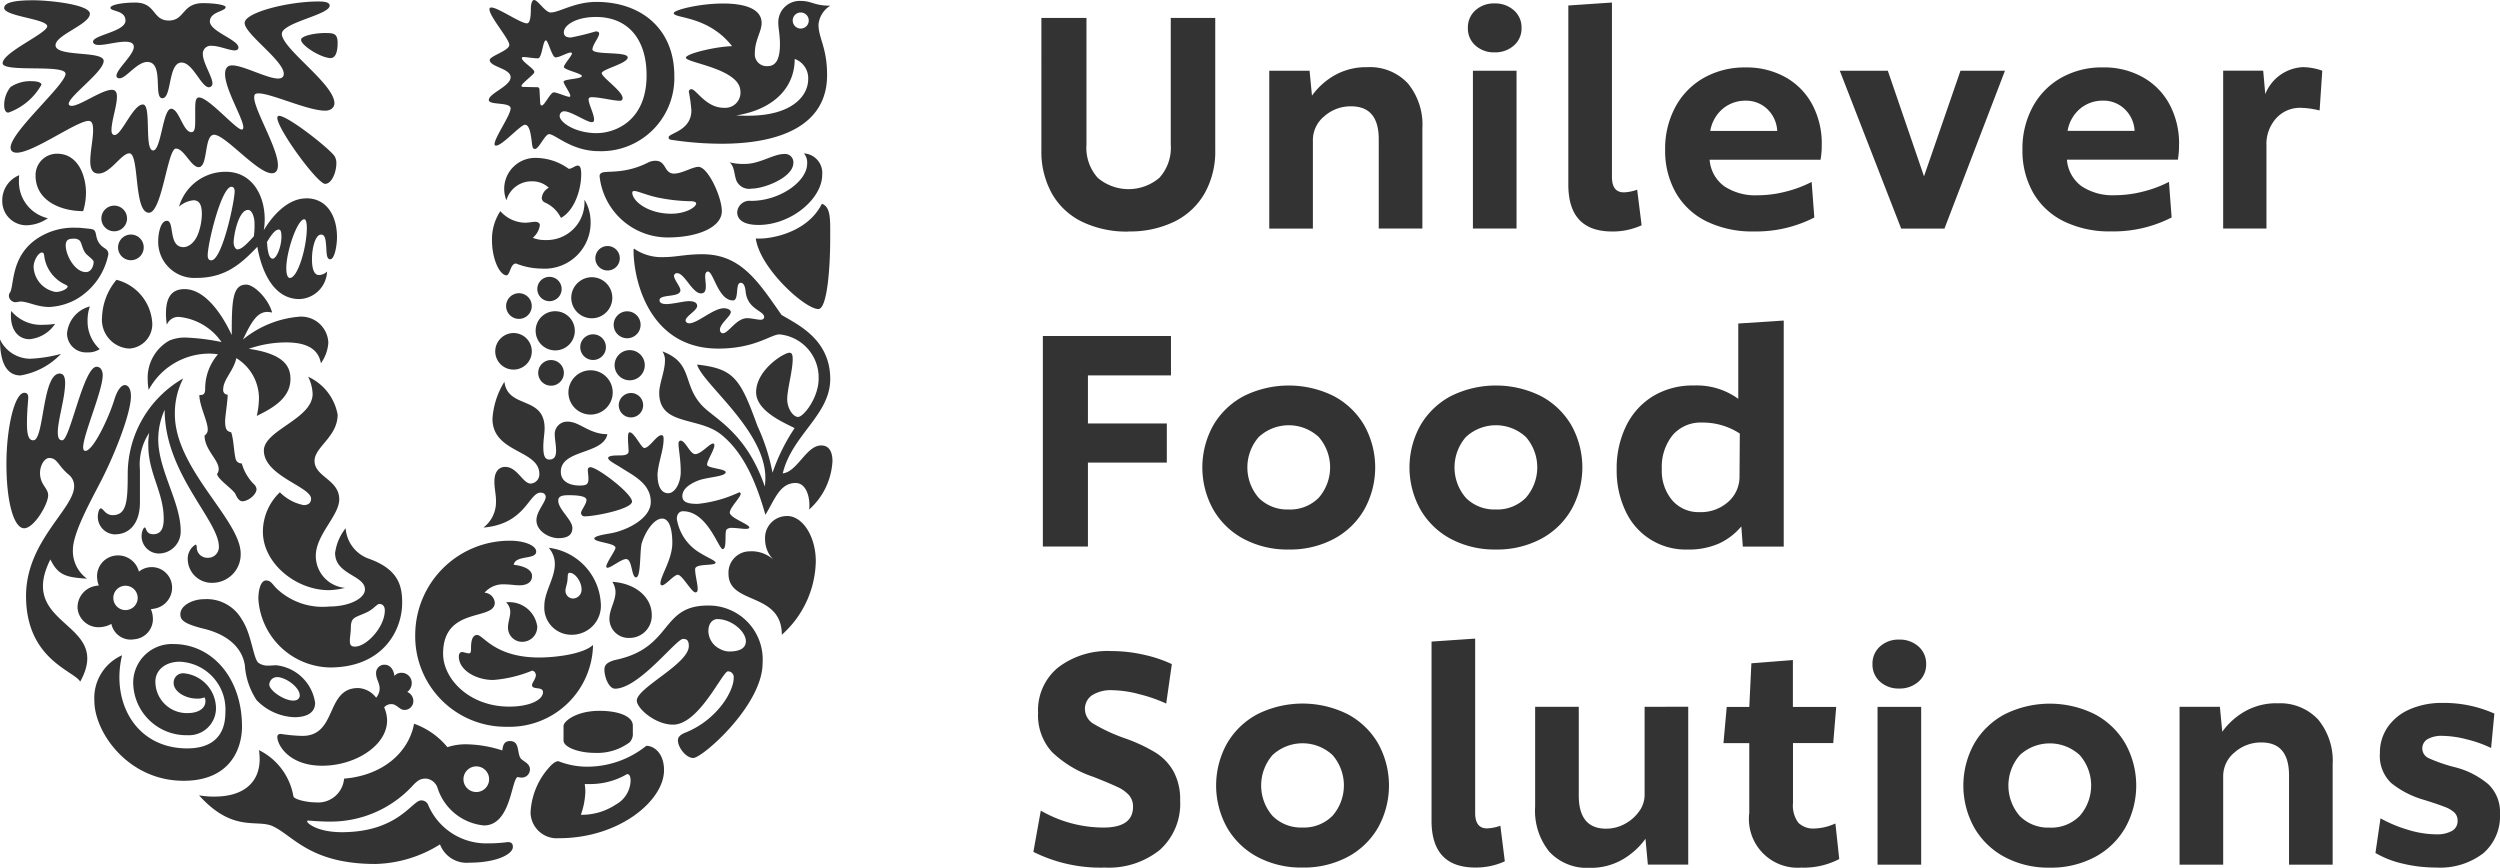 <?xml version="1.0" encoding="UTF-8"?> <svg xmlns="http://www.w3.org/2000/svg" xmlns:xlink="http://www.w3.org/1999/xlink" id="Group_22" data-name="Group 22" width="194.824" height="67.629" viewBox="0 0 194.824 67.629"><defs><clipPath id="clip-path"><rect id="Rectangle_31" data-name="Rectangle 31" width="194.824" height="67.629" fill="#343333"></rect></clipPath></defs><g id="Group_21" data-name="Group 21" clip-path="url(#clip-path)"><path id="Path_142" data-name="Path 142" d="M183.237,44.726c.329,2.375,3.93,5.577,4.9,5.5.653-.058.9-3.1.9-5.5,0-1.376.076-2.451-.649-2.7-1.153,2.329-4.178,2.8-5.157,2.7m.206-1.05c2.6,0,4.976-2.076,4.976-3.9A1.523,1.523,0,0,0,186.99,38.1a1.089,1.089,0,0,1,.25.8c0,1.372-2.1,2.9-4.375,2.9a.955.955,0,0,0-1.075.875c0,.7.675,1,1.652,1m-.554-2.826a1.081,1.081,0,0,1-1.124-.552c-.226-.448-.15-1.177-.574-1.5a4.478,4.478,0,0,0,1.227.121c1.126,0,2.2-.771,3.026-.771a.646.646,0,0,1,.722.7c0,1.1-2.219,2-3.277,2" transform="translate(-124.34 -26.146)" fill="#343333"></path><path id="Path_143" data-name="Path 143" d="M3.7,96.825c.849,0,.677-5.2,2.052-5.2.322,0,.423.324.423.722,0,1.178-.572,2.9-.572,3.854,0,.475.121.624.349.624.6,0,1.652-5.729,2.676-5.729.328,0,.476.33.476.654,0,1.2-1.525,4.653-1.525,5.626,0,.148.047.275.172.275.626,0,1.878-2.7,2.276-4.051.226-.7.526-1.076.8-1.076.25,0,.476.274.476.853,0,1.349-1.254,4.528-2.349,6.653-.852,1.65-2.175,4.028-2.175,5.349a2.652,2.652,0,0,0,1.1,2.23c-1.6-.1-2.253-.25-2.853-1.5-2.673,5.325,4.927,4.8,2.323,9.527-.472-.85-4.221-1.724-4.221-6.677,0-4.279,3.749-6.781,3.749-8.556a1.14,1.14,0,0,0-.449-.922c-.825-.7-.852-1.276-1.5-1.276-.478,0-1.053,1.1-.451,2.075.2.324.376.523.376.827,0,.7-1.1,2.575-1.873,2.575S1.6,101.752,1.6,98.652c0-2.753.624-5.528,1.4-5.528.226,0,.3.15.3.352,0,.324-.1.971-.1,2.075,0,1.176.275,1.274.5,1.274" transform="translate(-1.099 -62.514)" fill="#343333"></path><path id="Path_144" data-name="Path 144" d="M25.662,106.129c1.05,0,1.925-.78,1.925-2.5v-2.551a4.4,4.4,0,0,1,.727-2.856,4.618,4.618,0,0,0-.074,1c0,2.153,1.2,3.629,1.2,5.7,0,.772-.228,1.2-.827,1.2-.572,0-.523-.525-.648-.525-.1,0-.248.323-.248.673a1.35,1.35,0,0,0,1.42,1.353,1.716,1.716,0,0,0,1.627-1.749c0-2.25-1.75-4.749-1.75-7.152a5.626,5.626,0,0,1,.5-2.3c0,4.978,4.227,8.607,4.227,10.681a.837.837,0,0,1-.876.854.818.818,0,0,1-.852-.8c0-.173-.027-.222-.1-.222a1.28,1.28,0,0,0-.6,1.151,1.871,1.871,0,0,0,1.925,1.824,2.216,2.216,0,0,0,2.2-2.278c0-2.623-5.128-6.6-5.128-10.852a5.9,5.9,0,0,1,.651-2.8,8.6,8.6,0,0,0-4.326,7.426c0,2.153-.076,3.228-1.176,3.228-.574,0-.724-.525-.923-.525-.152,0-.23.449-.23.577a1.372,1.372,0,0,0,1.353,1.449" transform="translate(-16.682 -64.49)" fill="#343333"></path><path id="Path_145" data-name="Path 145" d="M154.51,44.051c1.1,0,1.927-.5,1.927-.8,0-.1-.15-.174-.474-.174a13.354,13.354,0,0,1-2.2-.225c-1.053-.174-1.853-.572-2.15-.572-.1,0-.154.049-.154.125,0,.65,1.2,1.648,3.056,1.648m-5.455-3.178c.32-.211,1.73.129,3.552-.773a1.345,1.345,0,0,1,.648-.177c.877,0,.653,1,1.456,1,.622,0,1.426-.524,1.9-.524.744,0,1.822,2.35,1.822,3.448,0,1.279-1.92,2.052-4.2,2.052a5.342,5.342,0,0,1-5.327-4.775.273.273,0,0,1,.15-.254" transform="translate(-102.186 -27.397)" fill="#343333"></path><path id="Path_146" data-name="Path 146" d="M25.593,160.85A3.642,3.642,0,0,0,23.44,164.4c0,2.452,2.626,6.23,6.954,6.23,3.651,0,4.551-2.526,4.551-4.229,0-3.778-2.327-6.427-5.349-6.427a3.018,3.018,0,0,0-3.13,2.975,4.141,4.141,0,0,0,4.228,4.129,2.107,2.107,0,0,0,2.224-2.15,2.764,2.764,0,0,0-2.524-2.676.73.73,0,0,0-.776.771c0,.6.825,1.205,1.849,1.205a1.38,1.38,0,0,0,.554-.1.591.591,0,0,1,.074.3c0,.572-.555.928-1.4.928a2.453,2.453,0,0,1-2.5-2.454c0-.9.778-1.551,1.9-1.551a3.72,3.72,0,0,1,3.555,3.95c0,1.779-.977,2.805-2.975,2.805-4,0-5.953-3.6-5.077-7.258" transform="translate(-16.086 -109.784)" fill="#343333"></path><path id="Path_147" data-name="Path 147" d="M70.039,184.07a1,1,0,1,0,1-1,1.005,1.005,0,0,0-1,1m1.936,5a11.748,11.748,0,0,0,1.515-.1c.376,0,.4.226.4.38,0,.547-1.227,1.225-3.4,1.225a2.214,2.214,0,0,1-2.278-1.426,9.875,9.875,0,0,1-5.025,1.527c-5.126,0-6.427-2.229-8.028-2.951-1.227-.55-3.1.523-5.727-2.4a6.38,6.38,0,0,0,1.2.1c2.3,0,3.525-1.124,3.525-2.928a5.514,5.514,0,0,0-.051-.693,4.951,4.951,0,0,1,2.681,3.595c.049.255,1.077.476,1.725.476a2.031,2.031,0,0,0,2.225-1.849c3-.248,5.03-2.023,5.454-4.279a5.959,5.959,0,0,1,2.6,1.827,4.515,4.515,0,0,1,1.5-.224,9.518,9.518,0,0,1,2.774.478c.049-.329.1-.731.6-.731.746,0,.548.829.8,1.3.125.248.756.4.756.9a.64.64,0,0,1-.655.648,1.158,1.158,0,0,1-.3-.047c-.5.172-.523,3.776-2.629,3.776a4.215,4.215,0,0,1-3.6-2.872,1.066,1.066,0,0,0-.9-.78c-.4,0-.623.076-1.1.6a8.691,8.691,0,0,1-6.38,2.752c-.849,0-1.525-.076-1.7-.076-.1,0-.1.022-.1.054,0,.172.847.847,2.7.847,4.4,0,5.481-2.477,6.179-2.477a.573.573,0,0,1,.572.4,4.913,4.913,0,0,0,4.668,2.946" transform="translate(-33.922 -123.347)" fill="#343333"></path><path id="Path_148" data-name="Path 148" d="M156.242,153.009c-.526,0-3.432,3.878-5.3,3.878-.449,0-.823-.849-.823-1.5,0-.355.224-.606,1.022-.778,4.3-.979,3.351-4.2,7.026-4.2a4.2,4.2,0,0,1,4.279,4.478c0,3.3-4.7,7.4-5.4,7.4-.575,0-1.2-.823-1.2-1.375,0-.17.074-.4.577-.6,2.4-.952,3.771-3.154,3.771-4.276a.446.446,0,0,0-.449-.5c-.425,0-2.245,4.153-4.275,4.153-1.4,0-2.828-1.276-2.828-1.873,0-1,4.055-2.855,4.055-4.254,0-.53-.25-.552-.451-.552m2.7-1.551c-.351,0-.726.277-.726.957a1.586,1.586,0,0,0,.9,1.373,1.564,1.564,0,0,0,.722.2c.724,0,1.3-.2,1.3-.8,0-.767-1.127-1.723-2.2-1.723" transform="translate(-103.017 -103.218)" fill="#343333"></path><path id="Path_149" data-name="Path 149" d="M9.2,45.48a1,1,0,1,0,1-1,1.008,1.008,0,0,0-1,1m-1.3-2.253a1,1,0,1,0,1-1,1.005,1.005,0,0,0-1,1m-.9,6.856a2.386,2.386,0,0,0-1.775,2.1A1.473,1.473,0,0,0,6.8,53.662a1.623,1.623,0,0,0,.972-.253,2.919,2.919,0,0,1-.948-2.176,3.364,3.364,0,0,1,.177-1.151m-6.13.353a2.361,2.361,0,0,0-.02.376c0,1.172.624,1.825,1.446,1.825a2.7,2.7,0,0,0,2-1.2,5.206,5.206,0,0,1-.9.075A3.01,3.01,0,0,1,.876,50.436M0,52.66c0,1.9.576,2.8,1.6,2.8a5.629,5.629,0,0,0,3.15-1.679,10.958,10.958,0,0,1-2.4.377A2.629,2.629,0,0,1,0,52.66M6.48,42.654A4.884,4.884,0,0,0,6.7,41.208c0-1.2-.552-3.027-2.251-3.027a1.667,1.667,0,0,0-1.677,1.7c0,1.979,1.979,2.774,3.7,2.774m-2.128,6.3a2.068,2.068,0,0,1-1.725-1.952c0-.5.373-1.122.653-1.122.1,0,.15.074.172.248a2.855,2.855,0,0,0,1.7,2.275c.076.05.125.075.125.129,0,.171-.476.422-.928.422m2.3-3.049c.177.233.655.523.655.7,0,.349-.2.8-.6.8-.876,0-1.574-1.328-1.574-2.075,0-.479.273-.53.648-.53a.594.594,0,0,1,.373.1c.228.125.228.624.5,1m-5.877,3.1a.576.576,0,0,0-.074.275.536.536,0,0,0,.474.476c.2,0,.327-.051.429-.051.6,0,1.27.424,2.249.424a4.794,4.794,0,0,0,2.1-.6,5.216,5.216,0,0,0,2.5-3.5c0-.478-.384-.414-.7-.854s-.2-.818-.4-1.025c-.116-.118-.474-.122-.923-.172a4.77,4.77,0,0,0-.552-.027,5.1,5.1,0,0,0-2.9.8C.807,46.14,1.127,48.43.776,49.009m8.3-1a4.761,4.761,0,0,0-1.122,2.877,2.249,2.249,0,0,0,2.1,2.479,1.9,1.9,0,0,0,1.8-2.13A3.7,3.7,0,0,0,9.08,48.008m-5.351-4.8a3.021,3.021,0,0,1-1.625.548A1.879,1.879,0,0,1,.176,41.83,2.105,2.105,0,0,1,1.5,39.855a2.679,2.679,0,0,0-.023.425,2.906,2.906,0,0,0,2.249,2.926" transform="translate(0 -26.202)" fill="#343333"></path><path id="Path_150" data-name="Path 150" d="M132.236,67.252a1.05,1.05,0,1,0,1.049-1.047,1.058,1.058,0,0,0-1.049,1.047m.074,3.152a1.176,1.176,0,1,0,1.178-1.174A1.177,1.177,0,0,0,132.31,70.4m-3.6,2.128a1.726,1.726,0,1,0,1.726-1.727,1.73,1.73,0,0,0-1.726,1.727m.923-3.53a1,1,0,1,0,1-1,1,1,0,0,0-1,1m-3.277,2.005a1,1,0,1,0,1-1,1,1,0,0,0-1,1m2.575-5.855a1.6,1.6,0,1,0,1.605-1.6,1.613,1.613,0,0,0-1.605,1.6m1.878-3.078a.953.953,0,1,0,.953-.952.954.954,0,0,0-.953.952m-4.522,2.4a.948.948,0,1,0,.943-.95.946.946,0,0,0-.943.95m-.13,3.251a1.526,1.526,0,1,0,1.525-1.522,1.515,1.515,0,0,0-1.525,1.522m-3.15,1.6a1.425,1.425,0,1,0,1.424-1.423,1.437,1.437,0,0,0-1.424,1.423m.847-3.526a1,1,0,1,0,1-1,1.007,1.007,0,0,0-1,1m8.78,7.7a.961.961,0,0,1,.948-.923.951.951,0,1,1-.948.923" transform="translate(-84.414 -41.945)" fill="#343333"></path><path id="Path_151" data-name="Path 151" d="M139.3,181.487c.123,0,.275.072.275.525a2.188,2.188,0,0,1-1.146,1.846,4.8,4.8,0,0,1-2.729.8,5.923,5.923,0,0,0,.35-1.824,4.855,4.855,0,0,0-.049-.572h.327a5.661,5.661,0,0,0,2.973-.776m.2-2.477a.936.936,0,0,0,.248-.727v-.574c0-.726-1.1-1.151-2.6-1.151-1.826,0-2.8.827-2.8,1.176v1.149c0,.476,1.1.952,2.452.952a4.208,4.208,0,0,0,2.7-.825m1.3.273a7.356,7.356,0,0,1-4.7,1.627,6.139,6.139,0,0,1-2.152-.427c-.25,0-.528.25-.8.574a5.654,5.654,0,0,0-1.37,3.427,2.047,2.047,0,0,0,2.222,2c4.683,0,8.179-2.922,8.179-5.3,0-1.348-.8-1.9-1.376-1.9" transform="translate(-90.433 -121.162)" fill="#343333"></path><path id="Path_152" data-name="Path 152" d="M133.681,102.184c0,.625.2,1.349.827,1.349.526,0,.975-.8.975-1.675,0-1-.174-1.778-.174-2.175,0-.176.076-.25.174-.25.377.026.729,1.053,1.131,1.053.45,0,1.118-.828,1.393-.828.076,0,.1.1.1.125,0,.373-.572,1.2-.572,1.525,0,.275,1.451.324,1.451.579,0,.374-1.523.374-2.249.7-.7.3-1.127.675-1.127,1.176s.5.6,1.2.6a9.951,9.951,0,0,0,3.223-.9.114.114,0,0,1,.121.123c0,.252-.847,1.074-.847,1.454,0,.424,1.553.916,1.525,1.171-.022.074-.123.1-.3.1-.275,0-.7-.075-1.028-.075a.58.58,0,0,0-.449.125c-.174.2.051,1.527-.3,1.527-.327,0-1.176-2.952-3.1-2.952-.275,0-.476.225-.476.6a3.764,3.764,0,0,0,1.9,2.7c.42.273,1.119.552,1.119.7,0,.3-1.594.025-1.594.523,0,.454.2,1.131.2,1.527,0,.125-.024.275-.177.275-.3,0-1.026-1.372-1.375-1.372-.3,0-.95.823-1.227.823a.138.138,0,0,1-.125-.149c0-.578.927-1.874.927-3.153,0-.6-.076-1.9-.8-1.9-.6,0-1.276.947-1.576,1.9-.175.55-.049,2.679-.449,2.679-.378,0-.28-1.426-.778-1.426-.369,0-1.171.676-1.446.676a.089.089,0,0,1-.1-.078c0-.3.722-1.275.722-1.476,0-.376-1.65-.425-1.65-.724,0-.179.649-.3,1.252-.4,1.272-.222,3.147-1.146,3.147-2.448,0-1.452-1.4-2.075-2.323-2.677-.476-.3-1-.55-1-.749s.6-.2.852-.2c.373,0,.742-.027.742-.329,0-.226-.049-.675-.049-1.024,0-.248.027-.449.13-.449.369,0,.9,1.223,1.146,1.223.4,0,.955-1,1.326-1,.125,0,.176.076.176.3,0,.923-.476,1.974-.476,2.876m-11.93-7.326c.275,2.124,3.132,1.051,3.132,3.622,0,.375-.1.927-.1,1.4,0,.554.049,1.028.469,1.028s.525-.3.525-.7-.1-.9-.1-1.176a.969.969,0,0,1,1-1.077c.948,0,1.676.977,3.1.977-.327,1.6-3.63,1.172-3.63,2.925,0,.875.876,1.076,1.451,1.076.53,0,.7-.076.7-.524,0-.25-.049-.524-.049-.705a.2.2,0,0,1,.2-.2c.548,0,3.246,2.053,3.246,2.678,0,.574-2.848,1.151-3.673,1.151a.266.266,0,0,1-.3-.273c0-.177.425-.7.425-1,0-.223-.376-.373-1.375-.373-.476,0-.825.051-.825.425,0,.677,1.1,1.5,1.1,2.124,0,.5-.3.8-1.1.8-.68,0-1.7-.53-1.7-1.4,0-.7.724-1.4.724-1.825,0-.126-.094-.324-.4-.324-.923,0-1.176,2.449-4.455,2.722a2.507,2.507,0,0,0,.979-2.074c0-.526-.125-.953-.125-1.525,0-.752.349-1.129.847-1.129.928,0,1.377,1.3,1.981,1.3a.721.721,0,0,0,.675-.749c0-1.9-3.653-1.625-3.653-4.3a6.222,6.222,0,0,1,.923-2.875" transform="translate(-82.434 -65.096)" fill="#343333"></path><path id="Path_153" data-name="Path 153" d="M114.854,138.187a.6.6,0,0,0,.606.626.687.687,0,0,0,.646-.751c0-.523-.474-1.252-.923-1.252-.2,0-.13.3-.179.626-.024.251-.15.551-.15.751m-1.3-3.326a4.623,4.623,0,0,1,4.055,4.328,2.26,2.26,0,0,1-2.2,2.448,2.114,2.114,0,0,1-2.2-2.273c0-1.052.818-2.148.818-3.23a1.917,1.917,0,0,0-.476-1.272m-3.324,4.252a1.008,1.008,0,0,1,.326.753c0,.373-.177.773-.177,1.2a1.1,1.1,0,0,0,1.1,1.12,1.166,1.166,0,0,0,1.18-1.2,2.2,2.2,0,0,0-2.432-1.876m8.282-1.6a1.5,1.5,0,0,1,.248.8c0,.7-.474,1.351-.474,2.073a1.492,1.492,0,0,0,1.576,1.5,1.728,1.728,0,0,0,1.723-1.8c0-1.323-1.2-2.449-3.074-2.573m-7.678-1.328c1.151.15,1.424.552,1.424.874,0,.553-.5.727-.977.727-.349,0-.746-.074-1.176-.074a1.9,1.9,0,0,0-1.551.65.85.85,0,0,1,.8.776c0,1.451-4.028.25-4.028,3.974,0,1.976,2.05,4.127,5.152,4.127,1.605,0,2.631-.523,2.631-1.127,0-.474-.854-.15-.854-.548,0-.174.3-.5.3-.778,0-.121-.1-.347-.3-.347a9.939,9.939,0,0,1-3.027.724c-1.35,0-2.676-.773-2.676-1.824,0-.228.1-.353.248-.353s.353.1.53.1c.145,0,.172-.1.172-.378s0-1.053.477-1.053,1.375,1.757,4.831,1.757c1.147,0,3.371-.226,4.2-.977a6.5,6.5,0,0,1-6.679,6.375,7.057,7.057,0,0,1-7.178-7.2,7.362,7.362,0,0,1,7.4-7.3c1.1,0,2.027.373,2.027.848,0,.653-1.627.253-1.75,1.026" transform="translate(-70.788 -92.171)" fill="#343333"></path><path id="Path_154" data-name="Path 154" d="M50.832,44.72c1.648,0,2.4,1.428,2.4,3.026,0,.7-.2,1.726-.526,1.726s-.273-.573-.324-1.1c-.047-.673-.174-.823-.4-.823-.423,0-.7,1-.7,1.925,0,.577.1,1.225.548,1.225a.905.905,0,0,0,.628-.275A2.237,2.237,0,0,1,50.3,52.574c-2.2,0-3.022-2.573-3.275-4.077-1.325,1.4-2.548,2.427-4.752,2.427A2.815,2.815,0,0,1,39.3,48c0-.426.152-1.526.675-1.526.626,0,.078,2.053,1.3,2.053.3,0,.849-.253,1.147-1.076a4.627,4.627,0,0,0,.279-1.476c0-.676-.15-1.1-.653-1.1a1.972,1.972,0,0,0-1.127.5,3.769,3.769,0,0,1,3.655-2.721c1.974,0,3.022,1.749,3.022,3.7a4.743,4.743,0,0,1-.072.85c.849-1.4,2.025-2.477,3.3-2.477m-1.925,2.954c0-.426-.1-.526-.2-.526-.25,0-.526.3-.923.971.049.9.2,1.3.449,1.3.275,0,.677-.879.677-1.749M45.478,48.7c.277,0,.628-.3,1.277-1.026a6.512,6.512,0,0,0,.049-1c0-.5-.2-1.048-.5-1.048-.753,0-1.127,2-1.127,2.526,0,.3.15.553.3.553m4.078,2.223c.624,0,1.326-2.4,1.326-3.9,0-.326-.05-.674-.2-.674-.528,0-1.4,2.477-1.4,3.822,0,.528.128.754.277.754m-6.127-1.375c.852,0,1.824-4.6,1.824-5.381,0-.2-.074-.351-.248-.351-.774,0-1.851,4.379-1.851,5.356,0,.174.049.376.275.376" transform="translate(-26.97 -29.267)" fill="#343333"></path><path id="Path_155" data-name="Path 155" d="M44.351,70.691c-1.077,0-1.127,1.3-1.127,3.93-.8-1.727-2.124-3.579-3.675-3.579-1.053,0-1.451.7-1.451,1.922a4.958,4.958,0,0,0,.072.854.952.952,0,0,1,1.026-.6,4.567,4.567,0,0,1,3.23,1.949A17.019,17.019,0,0,0,39.7,74.82a3.124,3.124,0,0,0-1.326.226,3.321,3.321,0,0,0-1.7,3.026,5.161,5.161,0,0,0,.076.827,5.378,5.378,0,0,1,4.7-2.83,4.223,4.223,0,0,1,.7.054,4.089,4.089,0,0,0-.995,2.748c-.024.4-.177.427-.454.427,0,.824.653,2.05.653,2.673a.528.528,0,0,1-.248.479c0,1.1,1.1,1.9,1.1,2.6a.6.6,0,0,1-.127.4c.074.452,1.288,1.207,1.444,1.587.195.461.409.539.532.539.429,0,1.1-.5,1.1-.951a.6.6,0,0,0-.224-.4,3.727,3.727,0,0,1-.925-1.6.461.461,0,0,1-.479-.366c-.138-.52-.145-1.484-.346-2.059-.322-.076-.472-.2-.472-.876,0-.324.2-1.6.2-2.052a.356.356,0,0,1-.351-.4c0-.8.8-1.428,1.024-2.45A3.68,3.68,0,0,1,45.346,79.5a6.518,6.518,0,0,1-.172,1.426c1.051-.525,2.626-1.3,2.626-2.876,0-.927-.427-1.953-3.25-2.354a8.857,8.857,0,0,1,2.9-.5c1.6,0,2.524.5,2.723,1.625a3.092,3.092,0,0,0,.579-1.6,2.115,2.115,0,0,0-2.329-2.024A7.964,7.964,0,0,0,44.1,74.97c.648-1.35,1.1-2.15,1.9-2.15a1.841,1.841,0,0,1,.373.051c-.3-1.1-1.424-2.181-2.023-2.181" transform="translate(-25.165 -48.512)" fill="#343333"></path><path id="Path_156" data-name="Path 156" d="M185.5,128.159c1.249,0,2.249,1.631,2.249,3.53a7.859,7.859,0,0,1-2.645,5.725c-.029-3.371-4.158-2.3-4.158-4.747a1.661,1.661,0,0,1,1.654-1.753,2.523,2.523,0,0,1,1.875.676,2.224,2.224,0,0,1-.677-1.6,1.7,1.7,0,0,1,1.7-1.826" transform="translate(-124.174 -87.949)" fill="#343333"></path><path id="Path_157" data-name="Path 157" d="M126.632,41.546a1.856,1.856,0,0,0-1.3-.5,2.025,2.025,0,0,0-2,1.475,2.326,2.326,0,0,1-.174-.849,2.418,2.418,0,0,1,2.582-2.448,4.388,4.388,0,0,1,2.445.847c.253,0,.5-.252.7-.252.273,0,.273.428.273.728,0,1-.449,2.725-1.576,3.351a2.53,2.53,0,0,0-1.245-1.2.391.391,0,0,1-.25-.376,1.012,1.012,0,0,1,.543-.773m-3.773,1.822a2.655,2.655,0,0,0,1.925.9c.28,0,.6-.072.78-.072.221,0,.376.1.376.27a1.577,1.577,0,0,1-.552.978,2.491,2.491,0,0,0,.977.174,2.94,2.94,0,0,0,3.045-3.15,3.325,3.325,0,0,1,.48,1.6,3.585,3.585,0,0,1-3.849,3.774,5.454,5.454,0,0,1-1.956-.394c-.472,0-.449.946-.776.923-.575-.1-1.1-1.377-1.1-2.728a3.987,3.987,0,0,1,.649-2.277" transform="translate(-83.866 -26.915)" fill="#343333"></path><path id="Path_158" data-name="Path 158" d="M18.035.6c0-.15-.753-.305-1.777-.305-1.628,0-1.4,1.354-2.651,1.354-1.3,0-.977-1.4-2.627-1.4-1,0-1.925.176-1.925.406,0,.3,1.173.173,1.173,1C10.229,2.523,7.7,2.772,7.7,3.3c0,.175.2.254.451.254.55,0,1.424-.254,2.052-.254.349,0,.675.075.675.4,0,.624-1.353,1.751-1.353,2.251,0,.152.123.2.248.2.5,0,1.352-1.274,2.155-1.274,1.325,0,.447,2.826,1.173,2.826.751,0,.427-2.779,1.5-2.779.879,0,1.529,1.925,2.128,1.925a.282.282,0,0,0,.275-.3c0-.526-.749-1.6-.749-2.3a.617.617,0,0,1,.7-.629c.574,0,1.353.355,1.775.355.15,0,.3-.049.3-.226,0-.6-2.224-1.251-2.224-2.025S18.035.947,18.035.6m5.877,2.548c0,.453,1.574,1.426,2.3,1.426.422,0,.548-.575.548-1.177,0-.748-.324-.774-.973-.774-.827,0-1.876.226-1.876.525m2.6,4.949c0-1.5-4.059-4.225-4.1-5.4a.457.457,0,0,1,.145-.308c.7-.733,3.583-1.268,3.583-1.9,0-.324-.6-.324-.9-.324-2.325,0-5.725.854-5.725,1.674,0,.854,3.049,2.933,3.049,3.957,0,.273-.173.372-.452.372-.847,0-2.7-1.024-3.574-1.024-.4,0-.548.276-.548.675,0,1.2,1.422,3.479,1.422,4.152,0,.072-.022.174-.125.174-.449,0-2.573-2.5-3.324-2.5-.277,0-.3.379-.3.927v.848c0,.578-.025.928-.3.928-.649,0-.953-1.824-1.576-1.824-.648,0-.778,3.25-1.4,3.25-.724,0-.1-3.581-.8-3.581-.771,0-1.652,2.378-2.2,2.378-.2,0-.248-.2-.248-.373,0-.728.425-1.9.425-2.6,0-.348-.1-.549-.4-.549C8.378,7.05,6.679,8.3,6.031,8.3c-.1,0-.228-.051-.228-.154,0-.6,2.725-2.5,2.725-3.349,0-.825-3.751-.273-3.751-1.226,0-.8,2.678-1.627,2.678-2.451C7.455.4,4.279.071,3.051.071,1.576.071.776.244.776.67c0,.653,3.353.852,3.353,1.424,0,.554-3.474,2.03-3.474,2.882,0,.749,4.9.047,4.9.825,0,.847-4.281,4.525-4.281,5.748,0,.278.2.4.481.4,1.3,0,4.672-2.478,5.6-2.478.324,0,.349.4.349.748,0,.654-.221,1.654-.221,2.38,0,.574.145.976.646.976.928,0,1.775-1.575,2.4-1.575.8,0,.324,4.628,1.525,4.628,1.024,0,1.453-5,2.1-5s1.178,1.448,1.779,1.448c.749,0,.4-2.525,1.2-2.525.874,0,3.373,3,4.5,3,.351,0,.474-.274.474-.628,0-1.324-1.849-4.323-1.849-5.276,0-.249.074-.32.349-.32.977,0,3.829,1.347,5.179,1.347.449,0,.724-.248.724-.579M3.68,6.648A4.783,4.783,0,0,1,1.1,8.825c-.248,0-.326-.3-.326-.574a2.246,2.246,0,0,1,.5-1.424,2.78,2.78,0,0,1,1.652-.451c.349,0,.754.076.754.273M22.059,9.225c0,.876,3.127,5.152,3.729,5.152.5,0,.874-.875.874-1.625a1.027,1.027,0,0,0-.15-.549c-.449-.626-3.625-3.129-4.327-3.129a.142.142,0,0,0-.126.152" transform="translate(-0.449 -0.049)" fill="#343333"></path><path id="Path_159" data-name="Path 159" d="M175.731,1.754a.625.625,0,1,0,.628-.623.619.619,0,0,0-.628.623m-4.078,5.528c0-1.775-4.247-2.229-4.247-2.628,0-.324,2.374-.873,3.6-.9-1.876-2.4-4.547-2.149-4.547-2.573,0-.249,2-.752,3.849-.752,1.549,0,3,.35,3,1.523,0,.654-.526,1.33-.526,2.329a.924.924,0,0,0,1,1.028c.778,0,.954-.829.954-1.706,0-.723-.128-1.272-.128-1.625a1.668,1.668,0,0,1,1.753-1.75c.847,0,1.046.373,2.3.373a1.921,1.921,0,0,0-.921,1.48c0,1.048.67,1.775.67,3.925,0,3.95-3.7,5.351-8.226,5.351a25.948,25.948,0,0,1-3.874-.3c-.2-.023-.25-.075-.25-.2,0-.323,1.775-.5,1.775-2.1a12.7,12.7,0,0,0-.2-1.452.2.2,0,0,1,.2-.2c.376,0,1.129,1.451,2.524,1.451a1.191,1.191,0,0,0,1.3-1.276m4.227-2.528c0,2.224-1.623,3.929-4.553,4.4.326.022.628.022.928.022,3.42,0,4.676-1.547,4.676-2.85a1.592,1.592,0,0,0-1.051-1.576" transform="translate(-113.955 -0.156)" fill="#343333"></path><path id="Path_160" data-name="Path 160" d="M168.193,79.226a14.892,14.892,0,0,1,1.721-3.477c-.823-.425-3-1.326-3-2.8,0-1.723,2.148-3.073,2.6-3.073.195,0,.25.17.25.5,0,.9-.427,2.352-.427,3.125,0,.7.449,1.377.849,1.377.427,0,1.6-1.5,1.6-2.978a3.373,3.373,0,0,0-3.047-3.454c-.673,0-1.9,1.107-4.777,1.107-5.376,0-6.6-5.331-6.6-7.654,0-.1.02-.129.049-.129a3.793,3.793,0,0,0,2.349.652c.879,0,1.679-.223,2.956-.223,2.993,0,4.325,2.072,6.174,4.725,1.122.7,3.8,1.825,3.8,5,0,2.8-2.982,4.353-3.7,7.353,1.149-.126,1.826-2.177,3-2.177.6,0,.874.478.874,1.227a5.429,5.429,0,0,1-1.824,3.773,1.645,1.645,0,0,0,.025-.373c0-.7-.277-1.7-1.078-1.7-1.247,0-1.645,1.351-2.35,2.476-.722-2.55-1.7-4.854-3.449-6.253-1.772-1.422-4.826-.651-4.826-3.25,0-.7.447-1.7.447-2.5a1.187,1.187,0,0,0-.2-.729c2.4.9,1.551,2.5,3.031,4.153.918,1.053,3.471,2.054,4.951,6.378a5.691,5.691,0,0,0,.044-.673c0-3.705-4.9-7.33-5.32-8.832,2.844.327,3.346,1.028,4.7,4.778a15.591,15.591,0,0,1,1.178,3.653M167.541,67.1c0-.523-1.325-.572-1.451-2.05-.024-.226-.1-.626-.38-.626-.447,0-.1,1.375-.6,1.375-1.146,0-1.524-2.251-1.949-2.251-.1,0-.216.076-.216.376,0,.275.049.448.049.776s-.078.55-.376.55c-.677,0-1.277-1.574-1.856-1.574a.226.226,0,0,0-.248.2c0,.3.5.854.5,1.129,0,.6-1.627.274-1.627.778,0,.219.226.3.528.3.525,0,1.35-.228,1.777-.228.25,0,.628.051.628.375,0,.354-.9.8-.9,1.128,0,.15.152.224.275.224.675,0,1.871-1.175,2.723-1.175.15,0,.523.077.523.3,0,.325-.847.9-.847,1.375,0,.122.074.275.224.275.449,0,1.048-1.175,1.9-1.175.322,0,.8.123,1.05.123.2,0,.275-.123.275-.2" transform="translate(-107.99 -42.387)" fill="#343333"></path><path id="Path_161" data-name="Path 161" d="M124.235,9.724c.4,0,.478.978.552,1.552.051.3.1.33.228.33.3,0,.776-1.152,1.093-1.152.478,0,1.755,1.326,3.881,1.326A5.7,5.7,0,0,0,135.868,5.9c0-3.628-2.553-5.752-6.078-5.752-1.677,0-2.9.825-3.554.825-.4.024-1-.975-1.3-.975-.123,0-.248.245-.248.675,0,.274,0,1.147-.3,1.147-.6,0-2.926-1.72-2.926-1.1,0,.574,1.549,2.323,1.549,2.776s-1.527.874-1.527,1.178c0,.548,1.628.648,1.628,1.346s-1.7,1.255-1.7,1.775c0,.425,1.7.13,1.7.654s-1.25,2.274-1.25,2.776c0,.12.024.12.126.12.474,0,1.9-1.625,2.249-1.625m.727-4.1c0-.275-.977-.8-.977-1.1,0-.047.049-.074.127-.074.275,0,.751.1,1.124.1.331,0,.376-1.4.624-1.4.174,0,.474,1.326.753,1.326.324,0,.921-.378,1.176-.378.047,0,.1.025.1.075,0,.174-.628.853-.628,1.052,0,.222,1.4.5,1.4.7,0,.25-1.424.226-1.424.451,0,.177.523.876.523,1.1,0,.049-.025.073-.076.073-.2,0-.97-.348-1.2-.348-.28,0-.722,1.022-.948,1.022-.078,0-.123-.1-.123-.224l-.053-1c0-.1-.047-.2-.172-.2-.3,0-.879-.02-1.058-.02-.123,0-.174-.027-.174-.077,0-.2,1-.9,1-1.074m4.878,4.752c-1.753,0-2.9-.879-2.9-1.326a.35.35,0,0,1,.349-.378c.55,0,1.75.849,2.155.849.1,0,.174-.044.174-.2,0-.448-.425-1.2-.425-1.576,0-.1.074-.171.224-.171.675,0,1.676.277,2.206.277a.193.193,0,0,0,.221-.2c0-.55-1.627-1.627-1.627-1.952,0-.3,2.023-.751,2.023-1.223,0-.5-2.748-.154-2.748-.628,0-.349.523-.95.523-1.225,0-.125-.1-.175-.275-.175a19.727,19.727,0,0,1-1.925.474c-.25,0-.552-.05-.552-.4,0-.575.977-1.2,2.5-1.2,2.472,0,3.948,1.7,3.948,4.551,0,3.607-2.522,4.5-3.874,4.5" transform="translate(-83.319)" fill="#343333"></path><path id="Path_162" data-name="Path 162" d="M76.852,166.929a1.14,1.14,0,0,1-.275.729,1.859,1.859,0,0,0-1.4-.753c-2.573,0-1.6,3.729-4.348,3.729a12.78,12.78,0,0,1-1.679-.154c-.174,0-.275.081-.275.228,0,.65.928,2.251,3.5,2.251s5.056-1.574,5.056-3.528a2.6,2.6,0,0,0-.228-1.024.735.735,0,0,1,.574-.25c.4,0,.628.454,1,.454a.687.687,0,0,0,.7-.7.767.767,0,0,0-.474-.7.862.862,0,0,0,.349-.675.792.792,0,0,0-.8-.82.719.719,0,0,0-.552.243c-.045-.445-.3-.872-.773-.872a.644.644,0,0,0-.653.7c0,.4.275.724.275,1.147" transform="translate(-47.265 -113.286)" fill="#343333"></path><path id="Path_163" data-name="Path 163" d="M53.61,156.721c-.751,0-1.876-.8-1.876-1.252a.607.607,0,0,1,.623-.579c.628,0,1.751.778,1.751,1.429,0,.177-.125.4-.5.4m-6.977-5.6c2,.494,3,1.574,3.2,2.848a5.571,5.571,0,0,0,.923,2.727,4.326,4.326,0,0,0,2.929,1.321c.9,0,1.623-.3,1.623-1.122a3.437,3.437,0,0,0-3.025-2.926c-.176,0-.4.027-.65.027a1.208,1.208,0,0,1-.751-.226c-.4-.349-.525-2.227-1.274-3.351a3.147,3.147,0,0,0-2.953-1.6c-.874,0-1.849.476-1.849,1.174,0,.429.224.729,1.826,1.131" transform="translate(-30.749 -102.123)" fill="#343333"></path><path id="Path_164" data-name="Path 164" d="M72.478,110.156c0-1.122-2.327-1.147-2.327-2.848a3.9,3.9,0,0,1,.823-1.927,2.72,2.72,0,0,0,1.88,2.4c2.222.823,2.524,2.073,2.524,3.4,0,2.249-1.576,5.05-5.627,5.05a5.7,5.7,0,0,1-5.58-5.349c0-.675.177-1.431.6-1.431.376,0,.5.3.8.606a5.212,5.212,0,0,0,4.129,1.424c1.6,0,2.777-.648,2.777-1.328m.1,1.8c-.858.4-1.2.329-1.2,1.207,0,.324-.076.746-.076.972,0,.3.049.474.4.474.9,0,2.325-1.525,2.325-2.825,0-.349-.2-.5-.425-.5-.2,0-.425.4-1.023.673M64.6,99.33c0-1.6,3.8-2.452,3.8-4.426a3.233,3.233,0,0,0-.351-1.328,4.023,4.023,0,0,1,2.3,2.953c0,1.723-1.8,2.523-1.8,3.6,0,1.253,1.925,1.453,1.925,3,0,1.276-1.826,2.752-1.826,4.4a2.5,2.5,0,0,0,2.278,2.5,5.832,5.832,0,0,1-1.274.178c-2.528,0-5.128-2.077-5.128-4.557a4.259,4.259,0,0,1,1.324-3.071,3.6,3.6,0,0,0,1.851,1c.4,0,.579-.2.579-.5,0-.927-3.677-1.776-3.677-3.751" transform="translate(-44.037 -64.216)" fill="#343333"></path><path id="Path_165" data-name="Path 165" d="M19.261,142.117a1.635,1.635,0,0,0,1.806,1.4,1.976,1.976,0,0,0,.823-.25,1.538,1.538,0,0,0,1.779,1.2,1.58,1.58,0,0,0,1.446-1.768,1.679,1.679,0,0,0-.15-.577s.125-.016.215-.034a1.662,1.662,0,0,0,1.437-1.769,1.588,1.588,0,0,0-2.58-1.125,1.681,1.681,0,0,0-1.889-1.243,1.616,1.616,0,0,0-1.359,1.82,1.56,1.56,0,0,0,.125.5s-.147.02-.248.036a1.688,1.688,0,0,0-1.406,1.817m4.674-.986a.949.949,0,1,1-1.053-.838.951.951,0,0,1,1.053.838" transform="translate(-13.21 -94.648)" fill="#343333"></path><path id="Path_166" data-name="Path 166" d="M365.969,176.451a5.53,5.53,0,0,0,3.686-1.109,3.818,3.818,0,0,0,1.306-3.074,3,3,0,0,0-.9-2.3,6.51,6.51,0,0,0-2.681-1.352,12.153,12.153,0,0,1-1.965-.682.835.835,0,0,1-.093-1.491,2.217,2.217,0,0,1,1.156-.254,7.965,7.965,0,0,1,1.907.277,9.367,9.367,0,0,1,1.883.67l.254-2.681a9.639,9.639,0,0,0-4.044-.832,6.223,6.223,0,0,0-2.519.485,4.031,4.031,0,0,0-1.733,1.375,3.509,3.509,0,0,0-.624,2.068,2.914,2.914,0,0,0,.89,2.323,7.223,7.223,0,0,0,2.554,1.306q1.109.346,1.629.555a2.143,2.143,0,0,1,.751.451.854.854,0,0,1,.231.612.871.871,0,0,1-.439.8,2.368,2.368,0,0,1-1.225.266,7.694,7.694,0,0,1-2.184-.347,10.612,10.612,0,0,1-2.161-.9l-.393,2.7a7.427,7.427,0,0,0,2.091.821,10.87,10.87,0,0,0,2.623.312m-12.353-12.8a4.966,4.966,0,0,0-2.519.624,5.545,5.545,0,0,0-1.78,1.594l-.185-1.941h-3.143v12.3h3.4v-6.887a2.385,2.385,0,0,1,.89-1.861,3.085,3.085,0,0,1,2.092-.774q2.149,0,2.149,2.566v6.957h3.4v-7.812a5.053,5.053,0,0,0-1.133-3.5,4.04,4.04,0,0,0-3.166-1.26m-17.757,9.684a3.119,3.119,0,0,1-2.323-.9,3.614,3.614,0,0,1,0-4.75,3.441,3.441,0,0,1,4.669,0,3.6,3.6,0,0,1,0,4.738,3.129,3.129,0,0,1-2.346.913m0,3.12a7.3,7.3,0,0,0,3.513-.82,5.965,5.965,0,0,0,2.38-2.288,6.746,6.746,0,0,0,0-6.575,6,6,0,0,0-2.38-2.277,7.881,7.881,0,0,0-7,0,6,6,0,0,0-2.381,2.277,6.746,6.746,0,0,0,0,6.575,5.964,5.964,0,0,0,2.381,2.288,7.247,7.247,0,0,0,3.49.82m-13.414-.231h3.4v-12.3h-3.4Zm1.687-13.729a2.182,2.182,0,0,0,1.5-.531,1.738,1.738,0,0,0,.6-1.364,1.763,1.763,0,0,0-.6-1.386,2.184,2.184,0,0,0-1.5-.532,2.141,2.141,0,0,0-1.491.532,1.779,1.779,0,0,0-.59,1.386,1.754,1.754,0,0,0,.59,1.364,2.139,2.139,0,0,0,1.491.531m-7.56,13.96a6.014,6.014,0,0,0,2.889-.67l-.3-2.774a4.233,4.233,0,0,1-1.618.393,1.651,1.651,0,0,1-1.271-.451,2.253,2.253,0,0,1-.416-1.537v-4.668H319l.231-2.82h-3.374v-3.652l-3.236.254-.162,3.4H310.7l-.254,2.82h2.011V172.2a3.8,3.8,0,0,0,4.114,4.253M304.3,163.925v6.887a2.165,2.165,0,0,1-.416,1.248,3.194,3.194,0,0,1-1.109.982,3.024,3.024,0,0,1-1.479.381q-2.126,0-2.126-2.588v-6.91h-3.4v7.789a5.066,5.066,0,0,0,1.121,3.525,4.011,4.011,0,0,0,3.132,1.236,4.938,4.938,0,0,0,2.554-.647,5.76,5.76,0,0,0,1.792-1.618l.185,2.011H307.7v-12.3Zm-13.181,12.527a5.442,5.442,0,0,0,2.288-.485l-.347-2.774a3.413,3.413,0,0,1-1.04.208q-.925,0-.924-1.2v-13.59l-3.4.231V172.8q0,3.653,3.421,3.652m-13.486-3.12a3.118,3.118,0,0,1-2.322-.9,3.614,3.614,0,0,1,0-4.75,3.44,3.44,0,0,1,4.668,0,3.6,3.6,0,0,1,0,4.738,3.128,3.128,0,0,1-2.346.913m0,3.12a7.3,7.3,0,0,0,3.513-.82,5.968,5.968,0,0,0,2.381-2.288,6.749,6.749,0,0,0,0-6.575,6,6,0,0,0-2.381-2.277,7.882,7.882,0,0,0-7,0,6,6,0,0,0-2.38,2.277,6.748,6.748,0,0,0,0,6.575,5.965,5.965,0,0,0,2.38,2.288,7.249,7.249,0,0,0,3.49.82m-15.422,0a6.35,6.35,0,0,0,4.31-1.375,4.826,4.826,0,0,0,1.583-3.848,4.546,4.546,0,0,0-.52-2.277,4.089,4.089,0,0,0-1.41-1.467,12.681,12.681,0,0,0-2.253-1.063,13.638,13.638,0,0,1-2.519-1.144,1.362,1.362,0,0,1-.717-1.144,1.281,1.281,0,0,1,.555-1.109,2.739,2.739,0,0,1,1.595-.393,8.6,8.6,0,0,1,2.092.312,11.763,11.763,0,0,1,2.091.728l.439-3.074a10.119,10.119,0,0,0-2.173-.728,11.438,11.438,0,0,0-2.542-.289,6.378,6.378,0,0,0-4.137,1.271,4.3,4.3,0,0,0-1.572,3.536,4.249,4.249,0,0,0,1.075,3.051,8.53,8.53,0,0,0,3.224,1.941q1.294.509,1.9.8a2.673,2.673,0,0,1,.9.647,1.339,1.339,0,0,1,.3.89q0,1.618-2.311,1.618a9.841,9.841,0,0,1-4.876-1.318l-.578,3.213a11.7,11.7,0,0,0,5.547,1.225" transform="translate(-176.137 -108.845)" fill="#343333"></path><path id="Path_167" data-name="Path 167" d="M310.219,94.548a2.715,2.715,0,0,1-2.15-.924,3.55,3.55,0,0,1-.809-2.427,3.927,3.927,0,0,1,.843-2.647,2.875,2.875,0,0,1,2.3-.982,5.277,5.277,0,0,1,2.935.856l-.023,3.351a2.6,2.6,0,0,1-.913,2,3.21,3.21,0,0,1-2.184.774m3-14.7V85.72a5.493,5.493,0,0,0-3.467-1.04,5.942,5.942,0,0,0-3.178.832,5.584,5.584,0,0,0-2.091,2.311,7.5,7.5,0,0,0-.74,3.4,7.316,7.316,0,0,0,.693,3.247,5.154,5.154,0,0,0,4.831,2.993A5.83,5.83,0,0,0,311.7,97a4.951,4.951,0,0,0,1.756-1.34l.116,1.572h3.189V79.618Zm-18.9,14.491a3.119,3.119,0,0,1-2.323-.9,3.614,3.614,0,0,1,0-4.75,3.442,3.442,0,0,1,4.669,0,3.6,3.6,0,0,1,0,4.738,3.128,3.128,0,0,1-2.346.913m0,3.12a7.3,7.3,0,0,0,3.513-.82,5.966,5.966,0,0,0,2.38-2.289,6.743,6.743,0,0,0,0-6.575,5.992,5.992,0,0,0-2.38-2.277,7.881,7.881,0,0,0-7,0,5.988,5.988,0,0,0-2.38,2.277,6.743,6.743,0,0,0,0,6.575,5.962,5.962,0,0,0,2.38,2.289,7.25,7.25,0,0,0,3.49.82m-16.146-3.12a3.119,3.119,0,0,1-2.323-.9,3.614,3.614,0,0,1,0-4.75,3.441,3.441,0,0,1,4.669,0,3.6,3.6,0,0,1,0,4.738,3.128,3.128,0,0,1-2.346.913m0,3.12a7.3,7.3,0,0,0,3.513-.82,5.968,5.968,0,0,0,2.38-2.289,6.746,6.746,0,0,0,0-6.575,5.994,5.994,0,0,0-2.38-2.277,7.882,7.882,0,0,0-7,0,5.99,5.99,0,0,0-2.38,2.277,6.746,6.746,0,0,0,0,6.575,5.964,5.964,0,0,0,2.38,2.289,7.252,7.252,0,0,0,3.49.82M259.024,80.82v16.41h3.513V90.688h6.148V87.638h-6.148V83.894h6.471V80.82Z" transform="translate(-177.755 -54.638)" fill="#343333"></path><path id="Path_168" data-name="Path 168" d="M356.923,5.665a3.319,3.319,0,0,0-2.889,2.1l-.162-1.826h-3.12v12.3h3.374V11.79a3.005,3.005,0,0,1,.763-2.149,2.5,2.5,0,0,1,1.9-.809,6.624,6.624,0,0,1,1.479.208l.208-3.1a4.629,4.629,0,0,0-1.549-.278m-18.3,4.969a2.887,2.887,0,0,1,.994-1.745,2.727,2.727,0,0,1,1.757-.613,2.365,2.365,0,0,1,1.71.67,2.5,2.5,0,0,1,.763,1.687Zm8.69,1.063a6.473,6.473,0,0,0-.728-3.1,5.293,5.293,0,0,0-2.08-2.138,6.194,6.194,0,0,0-3.132-.774,6.451,6.451,0,0,0-3.247.809,5.707,5.707,0,0,0-2.219,2.265,6.816,6.816,0,0,0-.8,3.328,6.616,6.616,0,0,0,.832,3.363,5.582,5.582,0,0,0,2.392,2.23,8.1,8.1,0,0,0,3.686.786,9.942,9.942,0,0,0,4.715-1.086l-.208-2.774a9.21,9.21,0,0,1-2,.751,8.807,8.807,0,0,1-2.207.289,4.367,4.367,0,0,1-2.6-.7,2.82,2.82,0,0,1-1.144-2.069h8.644a6.222,6.222,0,0,0,.092-1.179M330.282,5.943l-2.843,8.228-2.82-8.228h-3.744l4.784,12.3h3.374l4.715-12.3Zm-19.5,4.692a2.884,2.884,0,0,1,.994-1.745,2.726,2.726,0,0,1,1.756-.613,2.367,2.367,0,0,1,1.71.67A2.5,2.5,0,0,1,316,10.634Zm8.69,1.063a6.473,6.473,0,0,0-.728-3.1,5.293,5.293,0,0,0-2.08-2.138,6.194,6.194,0,0,0-3.132-.774,6.452,6.452,0,0,0-3.247.809,5.706,5.706,0,0,0-2.219,2.265,6.812,6.812,0,0,0-.8,3.328,6.615,6.615,0,0,0,.832,3.363,5.585,5.585,0,0,0,2.392,2.23,8.1,8.1,0,0,0,3.686.786,9.941,9.941,0,0,0,4.715-1.086l-.208-2.774a9.2,9.2,0,0,1-2,.751,8.807,8.807,0,0,1-2.207.289,4.364,4.364,0,0,1-2.6-.7,2.819,2.819,0,0,1-1.144-2.069h8.644a6.2,6.2,0,0,0,.093-1.179m-16.324,6.772a5.443,5.443,0,0,0,2.288-.485l-.347-2.774a3.416,3.416,0,0,1-1.04.208q-.925,0-.925-1.2V.627l-3.4.231v13.96q0,3.653,3.421,3.652m-10.856-.231h3.4V5.943h-3.4ZM293.975,4.51a2.183,2.183,0,0,0,1.5-.531,1.738,1.738,0,0,0,.6-1.364,1.763,1.763,0,0,0-.6-1.386,2.185,2.185,0,0,0-1.5-.532,2.141,2.141,0,0,0-1.491.532,1.779,1.779,0,0,0-.59,1.386,1.753,1.753,0,0,0,.59,1.364,2.139,2.139,0,0,0,1.491.531m-9.933,1.156a4.965,4.965,0,0,0-2.519.624,5.544,5.544,0,0,0-1.78,1.594l-.185-1.941h-3.143v12.3h3.4V11.351a2.385,2.385,0,0,1,.89-1.861,3.085,3.085,0,0,1,2.092-.774q2.149,0,2.15,2.566v6.957h3.4V10.426a5.053,5.053,0,0,0-1.133-3.5,4.039,4.039,0,0,0-3.166-1.26m-18.614,12.8a7.919,7.919,0,0,0,3.582-.762,5.507,5.507,0,0,0,2.358-2.2,6.647,6.647,0,0,0,.832-3.4V1.829h-3.467V11.7a3.483,3.483,0,0,1-.89,2.589,3.713,3.713,0,0,1-4.8,0,3.509,3.509,0,0,1-.879-2.589V1.829h-3.513V12.114a6.72,6.72,0,0,0,.82,3.4,5.423,5.423,0,0,0,2.357,2.2,7.994,7.994,0,0,0,3.594.762" transform="translate(-177.502 -0.43)" fill="#343333"></path></g></svg> 